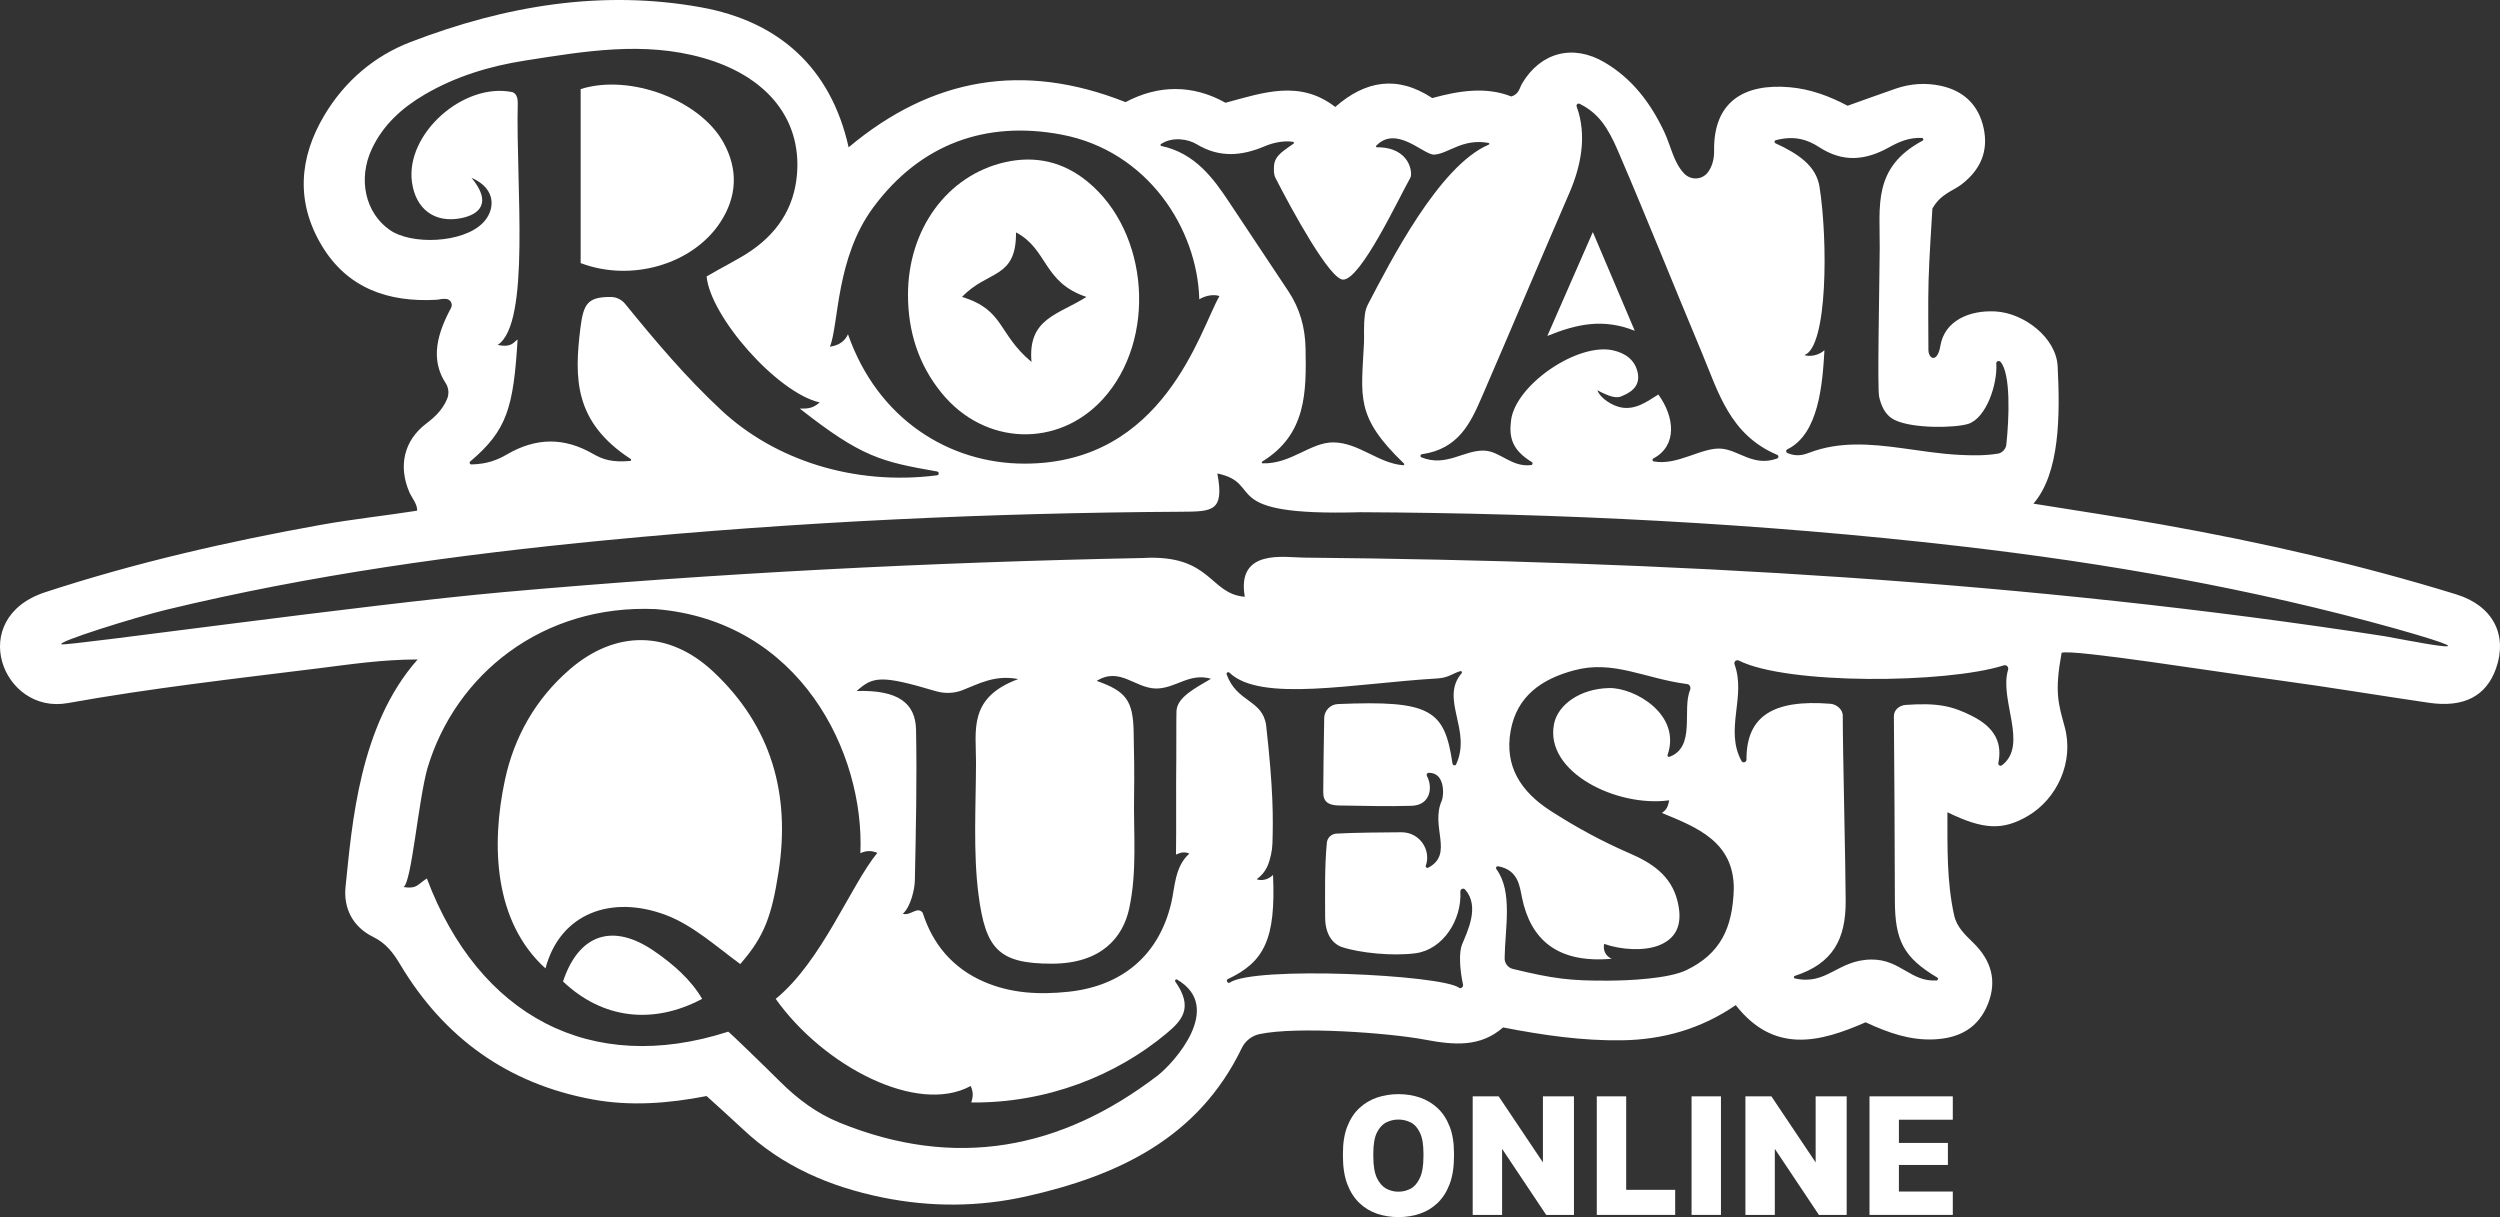 <svg width="228" height="111" viewBox="0 0 228 111" fill="none" xmlns="http://www.w3.org/2000/svg">
<rect x="0" y="0" width="228" height="111" fill="#333333" stroke="none"/>
<path d="M188.018 59.539C187.364 63.11 187.715 64.16 188.296 66.274C189.181 69.488 187.596 72.865 184.929 74.423C182.665 75.745 180.896 75.686 177.603 74.075C177.608 77.303 177.54 80.405 178.218 83.478C178.459 84.57 179.235 85.264 179.992 86.01C181.568 87.563 182.149 89.39 181.316 91.518C180.445 93.736 178.728 94.685 176.387 94.791C174.193 94.892 172.22 94.196 170.143 93.233C166.013 95.041 161.819 96.164 158.299 91.667C155.139 93.837 151.661 94.819 147.931 94.875C144.337 94.929 140.792 94.424 137.082 93.702C134.99 95.527 132.612 95.319 129.886 94.805C126.674 94.202 118.296 93.579 114.861 94.311C114.153 94.463 113.563 94.937 113.251 95.583C109.281 103.805 101.968 107.23 93.593 109.11C89.263 110.082 84.878 110.101 80.493 109.211C75.686 108.235 71.35 106.373 67.756 102.985C66.699 101.989 65.611 101.026 64.44 99.959C60.997 100.63 57.511 100.908 54.041 100.268C46.295 98.839 40.491 94.64 36.5 87.964C35.868 86.909 35.219 86.03 34.032 85.446C32.195 84.545 31.308 82.864 31.515 80.865C32.102 75.198 32.765 66.144 38.09 60.143C34.856 60.148 32.002 60.581 29.148 60.937C21.476 61.895 13.793 62.753 6.177 64.123C0.214 65.193 -3.119 56.381 4.125 54.009C12.364 51.312 20.719 49.406 29.205 47.876C32.073 47.359 35.219 47.017 38.031 46.576C38.113 46.045 37.543 45.369 37.339 44.9C36.319 42.542 36.812 40.198 38.867 38.635C39.661 38.031 40.335 37.405 40.766 36.408C40.973 35.931 40.93 35.378 40.644 34.94C39.19 32.72 39.921 30.345 41.134 28.083C41.313 27.751 41.114 27.333 40.74 27.271C40.366 27.21 40.077 27.325 39.777 27.341C35.389 27.58 31.679 26.28 29.352 22.409C26.972 18.448 27.261 14.401 29.588 10.502C31.427 7.419 34.12 5.109 37.436 3.835C46.168 0.477 54.968 -0.952 63.941 0.668C70.951 1.934 75.76 6.103 77.395 13.435C84.991 7.066 93.332 5.626 102.649 9.314C105.644 7.725 108.782 7.697 111.769 9.373C115.224 8.438 118.551 7.256 121.774 9.755C124.515 7.352 127.423 6.835 130.622 8.944C133.032 8.281 135.509 7.877 137.836 8.8C138.55 8.57 138.572 8.026 138.811 7.621C140.497 4.772 143.45 3.989 146.335 5.687C148.869 7.178 150.541 9.404 151.78 12.026C152.361 13.255 152.63 14.81 153.585 15.815C154.192 16.455 155.207 16.425 155.748 15.728C156.133 15.232 156.34 14.527 156.326 13.763C156.25 9.207 159.135 7.602 163.222 7.955C165.112 8.121 166.861 8.772 168.499 9.645C170.018 9.104 171.461 8.576 172.915 8.076C174.255 7.616 175.653 7.532 177.016 7.829C179.11 8.284 180.46 9.595 180.91 11.694C181.364 13.8 180.607 15.484 178.929 16.79C178.11 17.427 176.988 17.671 176.234 19.024C176.126 20.972 175.953 23.296 175.885 25.621C175.828 27.636 175.871 29.947 175.871 31.903C175.871 32.751 176.693 33.149 176.962 31.541C177.342 29.256 179.598 28.271 181.987 28.403C184.6 28.546 187.522 30.803 187.656 33.391C187.891 37.916 187.851 43.163 185.448 45.933C189.416 46.576 193.327 47.154 197.218 47.848C206.274 49.462 215.233 51.5 224.022 54.211C227.355 55.242 228.721 57.903 227.633 60.974C226.743 63.486 224.702 64.556 221.53 64.095C216.942 63.427 212.365 62.655 207.77 62.035C202.124 61.271 188.917 59.166 188.018 59.536V59.539ZM78.467 77.808C78.861 68.648 72.969 56.623 59.803 55.55C49.498 55.084 41.52 61.493 38.972 70.097C38.122 73.216 37.541 80.436 36.804 80.901C38.02 81.076 38.008 80.722 38.929 80.113C43.657 92.658 53.888 98.135 66.416 94.087C66.557 94.162 69.74 97.245 71.172 98.671C72.742 100.234 74.505 101.545 76.545 102.376C87.091 106.679 96.748 104.863 105.613 98.061C106.928 97.051 111.735 91.883 107.345 89.334C107.229 89.267 107.115 89.421 107.192 89.531C108.864 91.9 107.801 93.065 106.384 94.249C101.795 98.084 95.489 100.619 88.582 100.546C88.653 100.237 88.868 99.791 88.528 99.041C83.639 101.711 75.088 97.219 70.744 91.097C74.95 87.672 77.574 80.756 80.014 77.78C79.558 77.595 79.096 77.53 78.472 77.805H78.467V77.808ZM111.021 43.174C111.676 46.666 110.584 46.654 107.676 46.671C90.152 46.775 72.662 47.589 55.221 49.274C41.761 50.573 28.38 52.42 15.224 55.595C12.341 56.291 5.026 58.574 5.624 58.764C6.143 58.93 33.267 55.127 45.919 54.001C65.316 52.272 84.753 51.281 104.224 50.891C110.511 50.531 110.27 54.175 113.526 54.425C112.75 50.015 117.168 50.84 118.872 50.854C151.893 51.163 184.802 52.973 217.472 58.021C218.515 58.181 229.33 60.404 218.458 57.325C205.421 53.686 192.125 51.351 178.688 49.804C160.546 47.718 142.328 46.803 124.07 46.714C110.766 47.093 115.428 44.108 111.021 43.179V43.174ZM57.477 42.034C57.567 42.026 57.593 41.91 57.519 41.86C52.355 38.489 52.364 34.528 52.936 29.893C53.211 27.675 53.619 27.08 55.7 27.083C56.212 27.083 56.697 27.322 57.02 27.721C59.764 31.097 62.592 34.452 65.835 37.458C70.647 41.922 77.846 44.322 85.462 43.348C85.66 43.322 85.666 43.036 85.467 43C80.371 42.107 78.589 41.703 72.946 37.267C73.762 37.276 74.15 37.217 74.757 36.703C70.849 35.805 64.786 28.866 64.443 25.214C65.662 24.475 67.379 23.65 68.57 22.822C71.191 20.997 72.634 18.499 72.719 15.285C72.841 10.502 69.667 6.858 64.126 5.283C58.684 3.736 53.293 4.68 47.911 5.519C44.686 6.021 41.568 6.956 38.725 8.624C36.651 9.839 34.927 11.403 33.904 13.598C32.623 16.354 33.323 19.425 35.554 20.978C37.521 22.348 42.166 22.185 44.011 20.357C45.153 19.223 45.355 17.233 42.999 16.214C44.895 18.491 43.748 19.571 42.022 19.903C39.646 20.36 37.917 19.086 37.572 16.621C36.959 12.242 42.234 7.492 46.718 8.399C46.76 8.407 47.262 8.542 47.217 9.457C47.044 16.902 48.413 29.492 45.389 31.457C46.706 31.74 46.877 31.148 47.205 30.963C46.825 37.189 46.242 39.249 42.883 42.087C42.773 42.18 42.843 42.36 42.988 42.357C44.397 42.329 45.363 41.953 46.23 41.444C48.861 39.912 51.42 39.858 54.078 41.388C54.991 41.913 55.821 42.183 57.477 42.037V42.034ZM77.336 30.485C80.06 38.278 86.621 42.287 93.446 42.284C106.149 42.284 109.414 30.157 111.214 26.999C110.726 26.831 109.998 26.92 109.374 27.297C109.207 20.882 104.686 13.758 96.799 12.273C89.88 10.97 83.911 13.143 79.637 18.923C76.228 23.535 76.508 29.525 75.692 31.622C76.092 31.544 76.905 31.42 77.336 30.483V30.485ZM84.152 83.248C85.028 86.016 86.814 88.279 89.773 89.55C92.244 90.611 94.812 90.724 97.433 90.449C102.371 89.929 105.707 87.091 106.823 82.33C107.155 80.913 107.127 79.049 108.47 77.845C108.034 77.668 107.722 77.721 107.251 77.937C107.288 75.605 107.243 71.599 107.277 69.266C107.297 67.82 107.263 66.271 107.294 64.887C107.322 63.593 109.006 62.759 110.443 61.903C108.447 61.322 107.209 62.818 105.389 62.793C103.465 62.731 102.11 60.797 100.018 62.099C102.705 63.034 103.329 63.904 103.388 66.723C103.428 68.651 103.462 70.585 103.428 72.514C103.366 75.964 103.723 79.436 102.983 82.858C102.422 85.457 100.475 87.888 95.917 87.888C91.071 87.888 89.883 86.547 89.24 81.592C88.741 77.752 89.004 73.409 89.013 69.549C89.019 66.596 88.282 63.624 92.865 61.931C90.714 61.513 89.217 62.389 87.78 62.944C86.998 63.248 86.131 63.267 85.326 63.029C80.315 61.532 79.606 61.704 78.127 63.02C81.899 62.905 83.495 64.118 83.543 66.552C83.634 71.133 83.529 75.717 83.435 80.298C83.418 81.154 83.027 82.735 82.338 83.332C83.013 83.571 83.653 82.608 84.155 83.246H84.152V83.248ZM135.37 41.099C136.818 41.153 137.85 42.632 139.641 42.416C139.783 42.399 139.82 42.211 139.7 42.138C137.921 41.051 137.6 39.917 137.81 38.317C138.235 35.084 143.887 31.221 147.121 31.954C148.223 32.203 149.087 32.807 149.348 33.938C149.581 34.935 149.096 35.645 147.988 36.091C147.452 36.397 146.78 36.167 145.678 35.594C145.99 36.389 147.092 37.006 147.812 37.152C149.158 37.422 150.221 36.616 151.239 35.979C152.715 37.995 153.007 40.639 150.785 41.812C150.663 41.877 150.689 42.056 150.822 42.082C152.993 42.492 155.232 40.754 157.009 40.92C158.608 41.068 159.94 42.593 162.074 41.815C162.227 41.759 162.233 41.543 162.082 41.481C157.749 39.659 156.7 35.726 155.195 32.13C152.647 26.045 150.176 19.852 147.571 13.789C146.616 11.565 145.754 10.308 144.065 9.468C143.906 9.39 143.728 9.544 143.79 9.71C144.782 12.422 144.139 15.268 143.119 17.615C140.429 23.816 137.81 30.045 135.123 36.248C134.1 38.615 132.992 40.95 129.679 41.425C129.526 41.447 129.494 41.655 129.639 41.711C131.906 42.621 133.499 41.029 135.367 41.096L135.37 41.099ZM133.304 61.392C133.377 61.305 133.295 61.176 133.185 61.207C132.496 61.398 132.116 61.816 131.084 61.875C123.52 62.316 114.963 64.095 112.126 61.347C112.01 61.235 111.814 61.355 111.871 61.51C112.804 64.078 115.111 63.781 115.468 66.116C116.131 72.011 116.12 74.644 116.046 76.929C116.035 77.28 115.989 77.626 115.91 77.968C115.737 78.712 115.516 79.537 114.609 80.186C114.994 80.337 115.598 80.281 116.1 79.798C116.358 85.598 115.329 87.728 111.967 89.298C111.783 89.382 111.973 89.736 112.138 89.621C114.348 88.077 131.461 88.893 133.066 90.084C133.236 90.21 133.474 90.002 133.428 89.794C133.102 88.301 133.063 86.811 133.332 86.154C133.839 84.919 134.979 82.656 133.618 81.126C133.465 80.955 133.173 81.078 133.185 81.306C133.329 83.894 131.606 86.603 129.095 86.937C126.986 87.218 123.985 86.903 122.375 86.37C122.032 86.258 120.853 85.721 120.853 83.636C120.853 81.55 120.793 79.08 121.009 76.856C121.051 76.41 121.411 76.059 121.865 76.026C123.112 75.939 126.805 75.902 127.814 75.902C129.509 75.902 130.535 77.564 130.033 78.945C129.985 79.077 130.118 79.2 130.243 79.139C132.643 77.898 130.404 75.394 131.501 72.991C131.702 72.46 131.773 70.442 130.294 70.481C130.149 70.481 130.067 70.644 130.135 70.771C130.713 71.851 130.416 73.432 128.76 73.488C126.72 73.558 124.135 73.488 122.125 73.46C121.176 73.446 120.68 73.143 120.68 72.27C120.68 71.537 120.725 67.562 120.768 65.465C120.782 64.803 121.34 64.238 122.009 64.21C130.472 63.857 131.748 64.71 132.465 69.634C132.487 69.791 132.723 69.87 132.791 69.724C134.264 66.596 131.274 63.75 133.306 61.392H133.304ZM154.132 62.928C154.229 62.709 154.121 62.419 153.883 62.389C149.958 61.88 147.174 60.171 143.578 61.128C140.599 61.92 138.354 63.478 137.776 66.619C137.181 69.856 138.691 72.188 141.384 73.929C143.705 75.428 146.112 76.739 148.657 77.839C150.621 78.689 152.381 79.826 152.97 82.114C153.452 83.984 153.118 85.469 151.341 86.199C149.941 86.774 147.758 86.611 146.299 86.081C146.18 86.656 146.418 87.189 146.984 87.439C141.985 87.883 139.584 85.643 138.808 81.873C138.589 80.814 138.47 79.349 136.637 79.004C136.486 78.976 136.382 79.147 136.472 79.268C137.991 81.328 137.252 84.68 137.223 87.4C137.218 87.858 137.529 88.259 137.977 88.368C141.679 89.261 143.178 89.458 146.738 89.435C148.532 89.424 152.174 89.267 153.812 88.47C156.899 86.971 158.018 84.655 158.123 81.047C158.123 76.781 154.813 75.473 151.567 74.142C151.845 73.92 152.089 73.788 152.228 72.988C147.466 73.645 140.871 70.431 141.724 66.041C142.064 64.289 144.077 62.807 146.755 62.751C149.059 62.703 153.37 65.145 152.08 68.859C152.044 68.963 152.151 69.058 152.256 69.022C154.694 68.121 153.381 64.659 154.141 62.925H154.132V62.928ZM166.935 64.182C167.442 64.222 168.06 64.659 168.06 65.271C168.06 68.539 168.318 78.965 168.326 82.176C168.335 85.64 167.184 87.866 163.681 89.003C163.565 89.039 163.576 89.208 163.695 89.233C166.629 89.893 167.569 87.538 170.673 87.51C173.309 87.484 174.27 89.581 176.616 89.416C176.755 89.407 176.798 89.222 176.679 89.152C173.615 87.33 172.813 85.783 172.813 82.1C172.813 78.17 172.75 68.323 172.722 65.322C172.716 64.752 173.215 64.331 173.791 64.289C176.769 64.073 178.099 64.418 179.83 65.285C182.035 66.391 182.602 67.843 182.248 69.592C182.211 69.777 182.424 69.909 182.577 69.794C185.014 67.947 182.302 63.806 183.138 61.08C183.214 60.833 182.991 60.603 182.741 60.682C177.486 62.352 162.972 62.453 158.582 60.244C158.353 60.129 158.103 60.35 158.191 60.592C159.268 63.539 157.267 66.529 158.823 69.401C158.942 69.62 159.279 69.527 159.279 69.28C159.257 65.294 161.739 63.77 166.935 64.185V64.182ZM127.972 42.433C128.057 42.438 128.103 42.332 128.04 42.273C123.562 37.967 124.158 36.223 124.396 31.263C124.43 30.578 124.339 29.806 124.483 28.644C124.523 28.324 124.625 28.012 124.775 27.723C126.771 23.925 131.229 15.125 135.772 13.191C135.849 13.16 135.837 13.05 135.758 13.036C134.908 12.89 134.043 12.91 132.944 13.345C132.096 13.679 131.396 14.097 130.733 14.103C129.721 14.019 127.312 11.411 125.512 13.292C125.461 13.345 125.504 13.432 125.577 13.432C128.619 13.418 128.851 15.807 128.627 16.206C127.553 18.1 124.104 25.503 122.491 25.503C121.292 25.503 117.837 19.198 116.329 16.236C116.151 15.886 116.168 15.495 116.193 15.105C116.261 14.126 117.219 13.662 117.97 13.101C118.036 13.053 118.01 12.947 117.931 12.935C117.044 12.792 116.029 13.048 115.408 13.311C113.28 14.224 111.236 14.426 109.125 13.146C108.391 12.702 106.959 12.424 105.882 13.135C105.806 13.185 105.829 13.297 105.916 13.314C109 13.963 110.698 16.315 112.132 18.485C113.912 21.177 115.703 23.861 117.491 26.547C118.549 28.136 119.03 29.86 119.067 31.78C119.141 35.729 119.161 39.614 115.119 42.09C115.045 42.135 115.071 42.253 115.159 42.256C117.732 42.334 119.521 40.327 121.607 40.347C123.922 40.367 125.685 42.247 127.97 42.43L127.972 42.433ZM166.39 31.934C166.212 35.03 165.877 39.583 163.006 40.978C162.865 41.049 162.865 41.254 163.009 41.315C163.772 41.644 164.381 41.526 164.976 41.298C167.742 40.235 170.568 40.484 173.408 40.866C175.182 41.105 176.956 41.402 178.739 41.487C179.907 41.543 181.038 41.562 182.217 41.371C182.591 41.31 182.934 40.95 182.974 40.577C183.24 38.132 183.39 34.065 182.446 33.001C182.31 32.846 182.047 32.944 182.061 33.149C182.186 35.005 181.162 38.121 179.504 38.657C178.351 39.028 174.443 39.117 172.787 38.298C171.88 37.849 171.552 36.942 171.379 36.19C171.203 35.432 171.404 26.317 171.43 22.617C171.458 18.83 170.758 15.274 175.338 12.831C175.457 12.767 175.417 12.584 175.281 12.579C174.063 12.525 173.144 12.961 172.288 13.435C170.123 14.636 168.088 14.841 165.894 13.412C164.897 12.761 163.678 12.326 161.949 12.787C161.813 12.823 161.796 13.008 161.924 13.067C164.049 14.044 165.639 15.142 165.94 17.034C166.708 21.89 166.691 31.642 164.56 32.383C164.97 32.543 165.829 32.456 166.39 31.94V31.934Z" fill="white"/>
<path d="M67.509 87.922C65.304 86.302 63.176 84.374 60.724 83.45C55.784 81.589 51.085 83.268 49.747 88.321C45.074 84.088 44.756 77.143 46.054 71.113C46.896 67.203 48.837 63.756 51.941 61.064C56.113 57.442 61.01 57.456 65.075 61.277C70.378 66.262 72.101 72.469 71.004 79.52C70.392 83.459 69.731 85.396 67.509 87.922Z" fill="white"/>
<path d="M51.349 89.508C52.792 85.157 55.91 84.161 59.651 86.732C61.32 87.877 63.004 89.317 64.035 91.097C59.54 93.486 54.934 92.922 51.349 89.511V89.508Z" fill="white"/>
<path d="M52.956 23.993V8.124C57.454 6.706 63.843 9.112 65.988 13.011C67.343 15.473 67.221 17.96 65.671 20.307C63.162 24.102 57.587 25.753 52.956 23.993Z" fill="white"/>
<path d="M82.809 26.898C82.804 20.908 86.389 15.989 91.658 14.794C94.458 14.159 96.992 14.763 99.194 16.573C104.834 21.208 105.511 30.988 100.588 36.392C96.501 40.877 89.801 40.65 85.884 35.853C83.762 33.253 82.812 30.227 82.809 26.898ZM87.735 27.08C91.629 28.265 90.975 30.427 94.073 33.009C93.721 29.037 96.479 28.728 99.083 27.08C95.113 25.764 95.583 22.735 92.661 21.194C92.689 25.48 90.102 24.593 87.735 27.08Z" fill="white"/>
<path d="M145.264 21.16C146.576 24.251 147.744 26.999 149.09 30.166C146.213 29.02 143.818 29.542 141.117 30.637C142.56 27.339 143.847 24.405 145.267 21.163H145.264V21.16Z" fill="white"/>
<path d="M127.54 111C126.855 111 126.205 110.897 125.589 110.691C124.983 110.485 124.447 110.161 123.981 109.718C123.514 109.275 123.146 108.704 122.878 108.003C122.61 107.293 122.476 106.448 122.476 105.47V105.161C122.476 104.214 122.61 103.4 122.878 102.721C123.146 102.041 123.514 101.485 123.981 101.053C124.447 100.62 124.983 100.301 125.589 100.095C126.205 99.889 126.855 99.786 127.54 99.786C128.235 99.786 128.886 99.889 129.491 100.095C130.097 100.301 130.633 100.62 131.1 101.053C131.567 101.485 131.934 102.041 132.202 102.721C132.47 103.4 132.604 104.214 132.604 105.161V105.47C132.604 106.448 132.47 107.293 132.202 108.003C131.934 108.704 131.567 109.275 131.1 109.718C130.633 110.161 130.097 110.485 129.491 110.691C128.886 110.897 128.235 111 127.54 111ZM127.525 108.683C127.933 108.683 128.31 108.59 128.657 108.405C129.005 108.209 129.283 107.885 129.491 107.432C129.71 106.969 129.819 106.315 129.819 105.47V105.161C129.819 104.358 129.71 103.735 129.491 103.292C129.283 102.849 129.005 102.541 128.657 102.366C128.31 102.19 127.933 102.103 127.525 102.103C127.138 102.103 126.771 102.19 126.423 102.366C126.076 102.541 125.793 102.849 125.574 103.292C125.356 103.735 125.247 104.358 125.247 105.161V105.47C125.247 106.315 125.356 106.969 125.574 107.432C125.793 107.885 126.076 108.209 126.423 108.405C126.771 108.59 127.138 108.683 127.525 108.683Z" fill="white"/>
<path d="M134.31 110.799V99.987H136.678L140.715 106.011V99.987H143.545V110.799H141.013L136.991 104.775V110.799H134.31Z" fill="white"/>
<path d="M145.627 110.799V99.987H148.308V108.513H152.776V110.799H145.627Z" fill="white"/>
<path d="M154.27 110.799V99.987H156.951V110.799H154.27Z" fill="white"/>
<path d="M159.183 110.799V99.987H161.551L165.587 106.011V99.987H168.417V110.799H165.885L161.864 104.775V110.799H159.183Z" fill="white"/>
<path d="M170.499 110.799V99.987H178.095V102.118H173.18V104.235H177.648V106.243H173.18V108.668H178.095V110.799H170.499Z" fill="white"/>
</svg>

